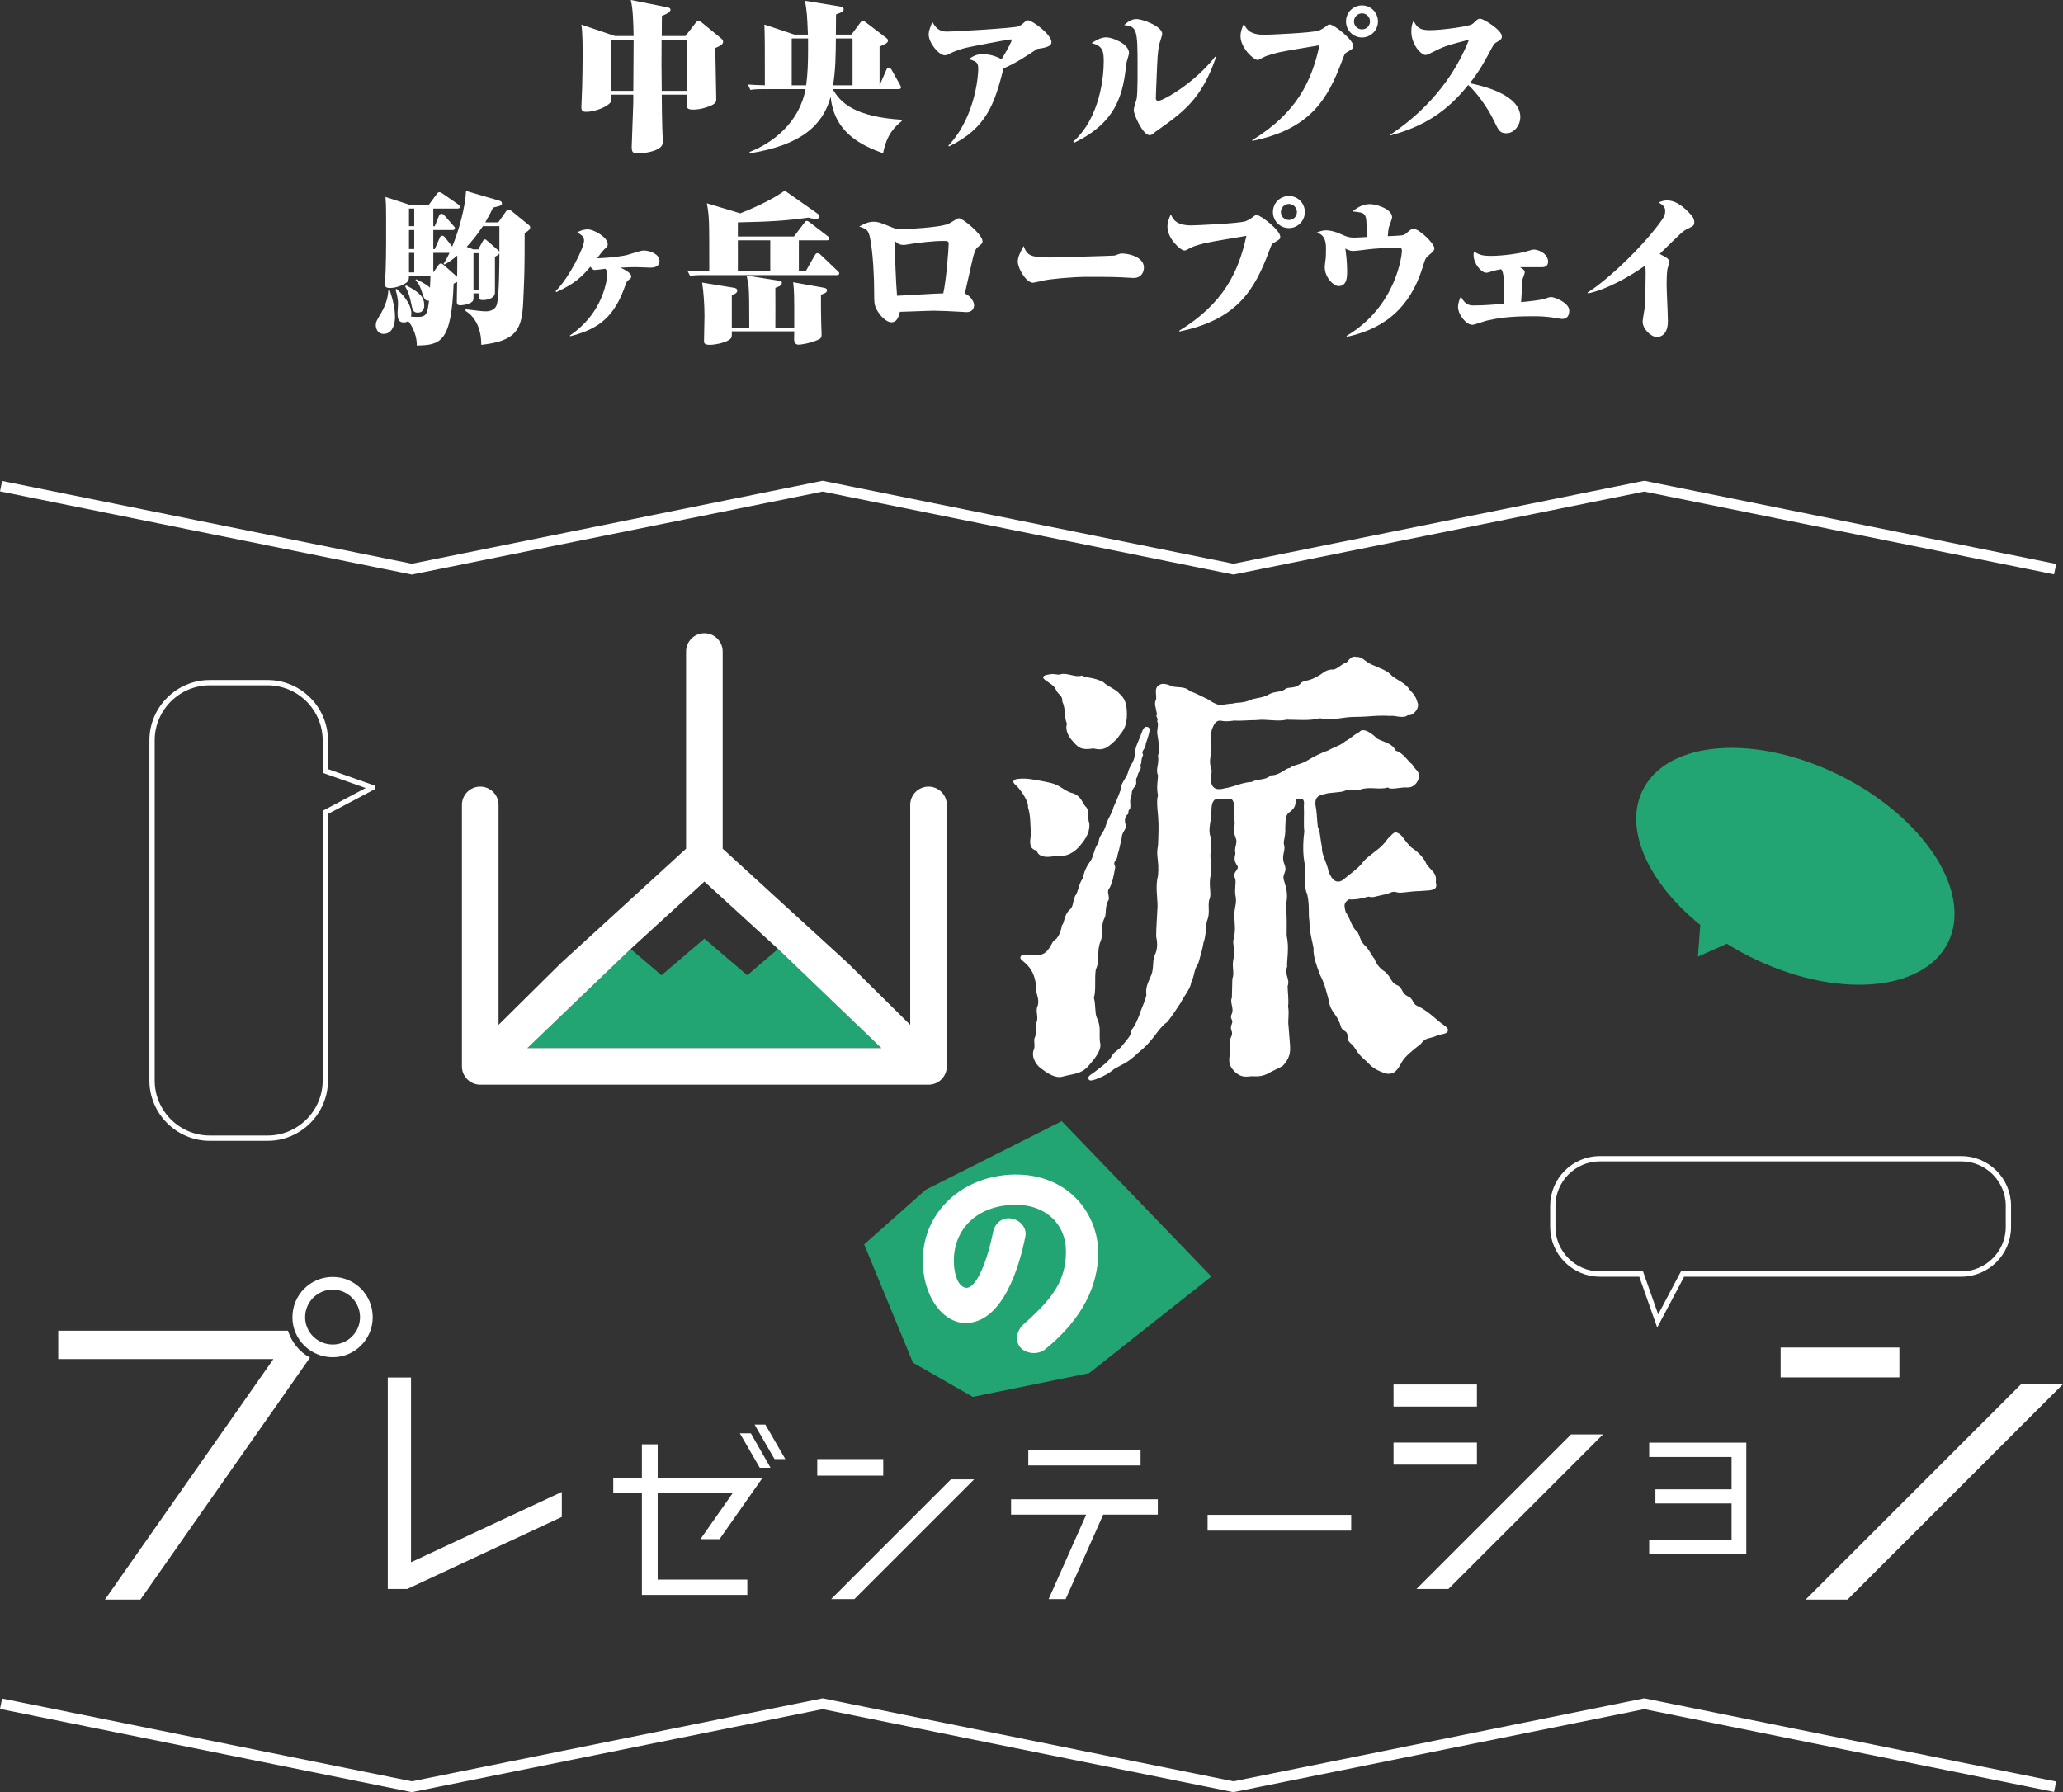 <?xml version="1.0" encoding="UTF-8"?>
<svg id="_レイヤー_1" data-name="レイヤー 1" xmlns="http://www.w3.org/2000/svg" viewBox="0 0 389.557 338.474">
  <rect x="0" y="0" width="389.557" height="338.474" fill="#333333" stroke="none"/>
  <defs>
    <style>
      .cls-1 {
        fill: #fff;
      }

      .cls-2 {
        fill: #22a573;
      }

      .cls-3 {
        stroke-width: 2px;
      }

      .cls-3, .cls-4 {
        fill: none;
        stroke: #fff;
        stroke-miterlimit: 10;
      }
    </style>
  </defs>
  <g>
    <path class="cls-1" d="m135.069,9.06c0,1.529.18,8.279.18,9.659,0,.42,0,.78-1.02,1.23-1.08.479-2.25.75-3.42.75s-1.17-.511-1.17-1.051c0-.119.06-1.439.06-1.77h-4.74c.03,2.01.03,4.29.09,6,0,.479.12,2.55.12,2.97,0,1.86-4.11,2.13-4.68,2.13-1.11,0-1.2-.33-1.2-1.35,0-.181.24-6.36.27-7.53.03-.66.03-.87.03-2.22h-4.26c.03,1.26.03,1.38-.12,1.56-.75.811-2.88,1.681-4.53,1.681-.66,0-.9-.24-.9-.811,0-.6.15-3.329.15-3.899.03-1.5.09-3.81.09-5.79,0-1.59,0-4.649-.24-5.97l6.36,2.16h3.51c-.06-2.61-.12-5.189-.54-6.81l6.6,1.319c.63.12.9.181.9.54,0,.48-.9.84-1.62,1.141,0,.779-.03,1.529-.03,3.81h4.47l1.83-2.37c.33-.42.36-.45.63-.45.3,0,.36.03.93.511l3.18,2.609c.39.3.54.45.54.81,0,.54-.78.841-1.47,1.141Zm-19.739-1.53v9.63h4.26c0-1.351.06-8.1.06-9.63h-4.32Zm14.37,0h-4.77c-.03,4.47-.03,4.979.03,9.63h4.74V7.529Z"/>
    <path class="cls-1" d="m166.749,28.948c-4.08-1.5-9.209-3.84-9.899-10.68-1.44,5.34-5.49,9.12-15.209,10.68l-.12-.239c4.26-1.62,9.419-5.49,10.589-11.88h-7.89c-1.47,0-1.89.06-2.52.15l-.48-1.021c.78.061,1.83.12,3.209.15,0-7.62,0-9.12-.09-11.46l5.67,1.89h2.55c-.15-3.81-.18-4.109-.54-6.39l6.63,1.08c.33.061.66.15.66.54,0,.42-.54.63-1.44.96,0,.63-.03,2.22-.03,3.81h2.94l1.65-2.22c.18-.24.3-.39.51-.39s.39.18.6.33l3.63,2.76c.3.24.51.36.51.63,0,.45-.51.72-1.59,1.14v7.32l1.29-2.94c.06-.149.18-.359.42-.359s.45.18.57.39l1.56,2.79c.09.149.21.39.21.51,0,.21-.18.33-.45.33h-12.45c1.47,2.609,4.17,5.22,13.05,5.79v.239c-2.34,1.86-3.06,3.78-3.54,6.09Zm-14.16-21.688h-3.09v8.85h2.73c.3-2.221.36-4.44.36-6.66v-2.189Zm8.4,0h-3.15c-.03,3.21-.06,6.029-.54,8.85h3.69V7.26Z"/>
    <path class="cls-1" d="m195.849,9.239c-2.34,1.56-4.05,2.67-6.359,3.689-1.62,6.42-3.09,11.25-10.29,14.729l-.12-.149c5.37-5.7,5.64-13.979,5.64-14.34,0-1.2-.09-1.529-1.8-2.01.93-.6,1.5-.93,2.67-.93,1.65,0,2.94.63,3.54.96,1.53-2.49,1.89-3.48,1.89-3.54,0-.18-.06-.21-.15-.21-.36,0-7.95,1.41-8.94,1.71-.84.24-1.89.63-2.31.84-.57.3-.84.45-1.23.45-1.08,0-3.03-2.311-3.03-3.93,0-.601.18-1.05.69-2.37.66,1.2,1.41,1.83,2.669,1.83,1.71,0,12.75-.66,13.62-.99.27-.12.57-.3,1.11-.78.27-.239.45-.359.69-.359.78,0,4.41,2.67,4.41,4.109,0,.72-.81,1.05-2.7,1.29Z"/>
    <path class="cls-1" d="m212.68,12.029c-.57,5.43-1.62,11.01-9.87,14.939l-.15-.21c5.19-4.65,5.76-12.6,5.76-15.149,0-2.04-.21-2.91-2.28-3.48.63-.39,1.68-1.079,2.76-1.079,1.11,0,4.29,1.199,4.29,2.97,0,.33-.48,1.71-.51,2.01Zm5.58,12.81c-.12.09-.6.479-.69.54-.18.12-.33.149-.48.149-1.29,0-3-3.869-3-4.739,0-.48.54-1.98.57-2.25.18-1.53.15-5.04.15-6.27,0-6.57-.12-7.32-2.55-7.53.42-.359,1.26-1.14,2.31-1.14,1.26,0,4.89,1.41,4.89,2.79,0,.3-.45,1.56-.51,1.83-.15.63-.33,1.38-.45,4.109-.03.99-.24,5.37-.24,6.27,0,.24.12.45.45.45.9,0,6.81-3.3,10.77-8.369l.12.18c-2.76,7.92-6.12,10.289-11.34,13.979Z"/>
    <path class="cls-1" d="m236.44,26.488c8.399-5.159,11.219-11.069,12.719-17.938-1.2.21-6.39,1.05-7.439,1.289-.42.091-2.49.57-3.33,1.08-.48.271-.63.391-.96.391-.69,0-3.18-2.25-3.18-4.47,0-.9.3-1.591.63-2.37.42.93.99,2.1,3.87,2.1.72,0,9.27-.36,10.32-.81.6-.24,1.23-.69,1.47-.9.18-.149.39-.24.57-.24.78,0,4.439,2.88,4.439,4.08,0,.45-.09.51-1.229,1.17-.39.21-.42.36-.9,1.62-2.7,7.229-6,12.899-16.919,15.119l-.06-.12Zm23.759-22.438c0,1.649-1.35,3.029-3,3.029-1.68,0-3.03-1.35-3.03-3.029,0-1.71,1.35-3.03,3.03-3.03,1.65,0,3,1.35,3,3.03Zm-4.53,0c0,.87.72,1.5,1.53,1.5.78,0,1.5-.63,1.5-1.5,0-.84-.69-1.53-1.5-1.53-.84,0-1.53.69-1.53,1.53Z"/>
    <path class="cls-1" d="m284.439,25.169c-1.2,0-1.47-.51-2.34-2.37-1.2-2.49-3.33-5.43-4.86-6.75-3.99,5.04-8.52,7.92-14.729,9.54l-.03-.12c4.41-2.88,11.25-8.64,14.909-17.97-3.72.96-4.589,1.2-6.299,2.07-1.44.72-1.59.81-1.95.81-.75,0-2.64-1.89-2.64-4.47,0-1.02.21-1.5.42-2.01.66,1.41,1.32,1.8,3.09,1.8,2.31,0,7.41-.72,7.979-1.14.18-.09.81-.75.96-.84.15-.12.33-.18.57-.18.63,0,4.08,2.159,4.08,3.329,0,.511-.24.66-1.2,1.23-.27.18-.39.39-.72.989-1.41,2.67-2.31,4.32-4.14,6.63,2.25.45,9.54,2.101,9.54,6.39,0,1.53-1.14,3.061-2.64,3.061Z"/>
    <path class="cls-1" d="m72.43,63.059c-1.14,0-1.47-1.05-1.47-1.65s.12-.779,1.05-2.369c.3-.54,1.26-2.22,1.32-4.29h.24c.87,2.55,1.02,4.2,1.02,5.13,0,.72-.18,3.18-2.16,3.18Zm26.639-19.02v.33c0,6.6-.03,7.32-.27,12.63-.24,5.22-1.26,7.409-7.92,8.13.03-4.53-2.49-6.15-2.97-6.39v-.33c2.79.33,3.09.39,3.87.39.87,0,1.77-.36,2.04-1.29.45-1.62.48-7.59.48-9.689-.09.18-.15.3-.84.689v6.75c0,1.08-1.41,1.41-2.28,1.41-.81,0-.81-.3-.81-1.26h-.96v.81c0,.24,0,.57-.27.78-.66.569-1.98.66-2.19.66-.51,0-.69-.15-.69-.66,0-.96.06-2.76.06-3.75-.18.09-.21.12-.66.33-.42,11.069-2.49,11.609-6.959,11.669.06-1.439-.57-3.329-1.62-4.619-.18.12-.39.27-.81.27-.87,0-1.2-.45-1.2-1.83,0-.239.09-1.38.09-1.619,0-1.2-.3-2.16-.48-2.761l.21-.119c.84.779,2.79,2.609,2.79,4.709,0,.24-.06.421-.09.511.27.029.84.06,1.35.06,1.62,0,1.77-.66,2.07-3.06-.3.03-.78.06-1.11-.96-.57-1.71-.72-2.22-1.44-2.88l.15-.21c1.5.75,2.16,1.17,2.58,1.59.03-.601.09-1.44.09-2.16h-4.05c-.03.51-.03.75-.27,1.021-.42.479-1.98,1.199-3.27,1.199-.87,0-.99-.21-.99-.899,0-.36.12-2.01.12-2.4.12-3.39.09-6.779.09-10.199,0-2.1-.06-3.06-.12-3.69l4.53,1.471h3.66l1.5-2.04c.18-.24.3-.33.48-.33.21,0,.36.09.63.27l2.91,2.011c.12.09.33.27.33.479,0,.33-.33.33-.45.33h-4.56v3.33h.27l.81-1.98c.12-.27.27-.359.45-.359s.33.029.54.27l1.71,1.95c.21.21.3.3.3.479,0,.36-.3.36-.45.36h-3.63v3.6h.27l.96-2.16c.12-.3.27-.359.45-.359.24,0,.36.12.54.33l1.35,1.71c1.29-3.09,2.46-7.38,2.61-10.5l6.36,1.86c.24.06.42.239.42.449,0,.421-.15.48-1.68.841-.36.779-.6,1.26-1.47,2.789h2.46l1.41-2.01c.21-.3.27-.42.54-.42.24,0,.36.12.66.36l3.06,2.49c.15.119.36.27.36.539,0,.24-.09.48-1.05,1.08Zm-20.189,15c-.9,0-.99-.54-1.26-1.83-.09-.48-.39-1.95-1.14-3.15l.24-.149c2.61,1.35,3.39,2.25,3.39,3.779,0,.78-.36,1.351-1.229,1.351Zm-.66-19.649h-.99v3.33h.99v-3.33Zm0,4.05h-.99v3.6h.99v-3.6Zm0,4.319h-.99v3.69h.99v-3.69Zm5.76,2.19l-.24-.09c.24-.391.48-.72,1.14-2.101h-3.06v3.69l1.02-1.44c.09-.12.21-.239.39-.239.21,0,.33.09.51.239l2.58,2.28c.03-1.32.03-2.91.03-4.02-.99.84-1.65,1.26-2.37,1.68Zm10.319-7.229h-3.12c-1.2,1.83-2.25,3.029-3.06,3.899l1.26.48h.93l.81-1.471q.24-.42.42-.42c.15,0,.21.03.54.33l1.86,1.62c.27.24.3.271.36.39v-4.829Zm-3.93,5.1h-.96v6.869h.96v-6.869Z"/>
    <path class="cls-1" d="m122.829,50.549c-.42,0-2.31-.09-2.7-.09-.69,0-.93,0-3,.09.51.21,1.32.601,1.8,1.11.18.18.27.36.27.57,0,.27-.03.3-.72.81-.15.12-.51,1.11-.72,1.71-2.189,5.88-5.7,7.619-10.079,8.76l-.06-.15c1.23-.84,4.35-3.12,6.089-7.499.72-1.86.99-3.57.99-4.051,0-.6-.15-.779-.42-1.05-.3.061-1.8.24-2.01.24-.27,0-.48-.24-.78-.63-1.5,1.74-2.82,3.18-6.45,4.8l-.12-.18c2.67-2.67,5.37-8.31,5.37-9.51,0-.69-.27-.99-1.29-1.59.96-.57,1.86-.57,1.98-.57,1.2,0,3.78,1.53,3.78,2.76,0,.42-.06.48-.66,1.021-.18.149-1.11,1.35-1.35,1.68.66-.03,3.18-.12,5.46-.57.54-.12,2.79-.899,3.27-.899,1.5,0,3.06.81,3.06,1.979,0,1.26-1.38,1.26-1.71,1.26Z"/>
    <path class="cls-1" d="m157.989,51.959h-25.169c-1.5,0-1.92.061-2.52.15l-.51-1.021c1.5.12,3,.15,3.57.15h.57c0-10.17,0-10.2-.45-12.84l6.3,1.89c1.5-.569,5.97-2.459,8.399-4.289l6.03,4.229c.27.18.54.39.54.63,0,.45-.51.48-.75.48-.48,0-1.02-.15-1.35-.24-3.78.54-7.02.78-13.32.899v2.67h10.59l1.98-2.609c.18-.24.24-.33.45-.33.18,0,.27.06.63.33l3.24,2.49c.27.21.36.3.36.51,0,.3-.27.33-.45.33h-5.28v5.85h1.29l1.74-3.06c.18-.301.27-.36.51-.36s.33.09.6.33l3.15,3c.24.239.33.3.33.479,0,.3-.24.33-.48.33Zm-2.97,3.689c0,1.92,0,3.84.06,5.76,0,.271.06,1.471.06,1.71,0,.721-.18.841-.78,1.11-1.56.66-3.18.87-3.57.87-.81,0-.84-.811-.84-1.05,0-.181.03-1.23.03-1.47h-11.79c0,.989,0,1.109-.18,1.319-.6.78-2.97,1.23-3.96,1.23-1.11,0-1.11-.391-1.11-.75,0-.75.09-3.99.09-4.65,0-1.89-.15-4.529-.45-6.359l5.85.96c.48.09.78.149.78.57,0,.51-.63.72-1.02.81v6.149h3.3c0-4.649-.03-6.39-.12-7.619-.06-.57-.06-.721-.39-2.19l6.03.96c.36.061.63.12.63.42,0,.54-.72.75-1.23.931.03,2.069,0,5.43,0,7.499h3.57c0-6.18,0-6.869-.21-8.55l5.7,1.021c.33.06.69.12.69.51,0,.42-.45.6-1.14.81Zm-9.569-10.259h-6.12v5.85h6.12v-5.85Z"/>
    <path class="cls-1" d="m184.659,46.649c-.21.149-.54.42-.96,2.13-.39,1.649-1.11,4.979-1.5,6.63.15.09.54.33.66.42.48.33,1.08,1.2,1.08,1.77,0,.87-.57,1.351-1.41,1.351-.12,0-.93-.061-1.02-.061-1.41-.09-4.14-.21-5.16-.21s-5.52.21-6.42.21c-.18.72-.45,1.98-1.62,1.98-.96,0-2.25-1.32-2.82-2.521-.42-.87-.42-1.29-.42-3.149,0-2.94-.21-7.26-.75-10.11-.33-1.68-.63-1.8-2.07-2.31,1.02-.57,1.8-.899,2.7-.899s1.47.239,3.6,1.109c.51.21.84.3,1.53.3,1.56,0,7.02-.359,8.58-.869.57-.181.72-.271,1.83-.96.3-.181.42-.24.6-.24.72,0,4.44,3.09,4.44,4.319,0,.42-.18.57-.87,1.11Zm-6.63-1.14c-1.77,0-4.56.329-5.7.51-.24.029-1.38.24-1.65.24-.93,0-1.23-.301-1.71-.75v1.02c0,1.05.21,7.02.42,9.33,1.23-.03,7.35-.45,8.729-.45.54-2.311,1.02-8.31,1.02-9.39,0-.51-.27-.51-1.11-.51Z"/>
    <path class="cls-1" d="m214.059,52.499c-.06,0-1.95-.09-2.25-.12-1.5-.09-4.709-.09-6.419-.09-3,0-7.11.42-8.34.69-.33.09-1.83.42-1.98.42-1.32,0-2.88-2.73-2.88-3.99,0-.75.33-1.56,1.11-2.939.63,1.739,1.23,2.159,4.98,2.159.54,0,11.7-.3,12.149-.359.33-.061.9-.391,1.41-.391,1.41,0,4.17.69,4.17,2.67,0,.63-.33,1.95-1.95,1.95Z"/>
    <path class="cls-1" d="m222.64,62.488c8.399-5.159,11.219-11.069,12.719-17.938-1.2.21-6.39,1.05-7.439,1.289-.42.091-2.49.57-3.33,1.08-.48.271-.63.391-.96.391-.69,0-3.18-2.25-3.18-4.47,0-.9.3-1.591.63-2.37.42.93.99,2.1,3.87,2.1.72,0,9.27-.36,10.32-.81.6-.24,1.23-.69,1.47-.9.18-.149.39-.24.57-.24.78,0,4.439,2.88,4.439,4.08,0,.45-.09.51-1.23,1.17-.39.21-.42.36-.9,1.62-2.7,7.229-6,12.899-16.919,15.119l-.06-.12Zm23.759-22.438c0,1.649-1.35,3.029-3,3.029-1.68,0-3.03-1.35-3.03-3.029,0-1.71,1.35-3.03,3.03-3.03,1.65,0,3,1.35,3,3.03Zm-4.53,0c0,.87.72,1.5,1.53,1.5.78,0,1.5-.63,1.5-1.5,0-.84-.69-1.53-1.5-1.53-.84,0-1.53.69-1.53,1.53Z"/>
    <path class="cls-1" d="m270.009,48.029c-.81.66-.87.81-1.26,2.1-1.8,6-5.46,11.55-14.37,13.47l-.12-.15c9.479-5.609,10.469-15.419,10.469-16.079,0-.57-.3-.63-.87-.63-1.08,0-4.65.24-5.31.33-.75.09-2.46.33-3.15.33-.03,0-.72-.03-1.35-.48.33,2.34.33,4.021.33,4.38,0,.931,0,2.73-1.62,2.73-.87,0-2.61-1.53-2.61-3.63,0-.24.15-1.351.18-1.561.06-.6.06-1.949.06-1.979,0-.96-.15-2.61-1.8-2.91l.51-.21c.72-.21,1.05-.24,1.32-.24.57,0,1.56.15,2.85.75.93.42,1.41.63,2.43.63.42,0,1.92-.09,2.4-.119-.06-3.181-.06-3.69-.42-4.17-.33-.45-.69-.48-2.28-.66.78-.601,1.77-1.38,3.27-1.38,1.2,0,4.2.899,4.2,2.489,0,.33-.57,1.681-.63,1.98-.12.54-.15,1.35-.18,1.59,2.64-.12,2.94-.12,3.36-.45,1.02-.84,1.14-.96,1.47-.96,1.08,0,3.96,2.79,3.96,3.69,0,.21,0,.479-.84,1.14Z"/>
    <path class="cls-1" d="m294.939,60.238c-.3,0-1.65-.27-1.92-.3-1.56-.18-2.19-.21-3.63-.21-4.8,0-6.84.42-8.58.811-.45.09-2.37.81-2.79.81-1.2,0-2.7-1.979-2.7-3.39,0-.811.39-1.65.54-1.98.78,1.681,1.8,1.71,2.4,1.71,1.86,0,3.78-.149,5.7-.33,0-4.8,0-5.069-.12-5.579-.09-.51-.21-.69-.36-.931-.78.12-1.11.211-1.71.391-.63.18-.87.27-1.11.27-.96,0-2.4-1.71-2.4-3.329,0-.271.03-.48.09-.69,1.02.78,2.13.84,3.18.84,2.34,0,5.34-.479,6.27-.72.27-.061,1.53-.48,1.8-.48.9,0,2.73.75,2.73,2.311,0,.239-.09,1.02-1.08,1.02h-4.26c.66.3.93.66.93.96s-.39,1.14-.42,1.35c-.03.301-.15,2.131-.27,4.29,1.53-.149,3.69-.359,4.56-.66.3-.09.72-.3,1.11-.3.6,0,3.42,1.05,3.42,2.55,0,.96-.39,1.59-1.38,1.59Z"/>
    <path class="cls-1" d="m318.579,43.26c-.39.18-.78.479-1.08.72-.15.12-3.48,3.359-4.11,3.989,1.32.66,1.8.9,1.8,1.561,0,.21-.3,1.109-.33,1.29-.15.96-.15,2.399-.15,2.909,0,1.11.24,5.91.24,6.9,0,2.699-1.5,3.029-2.07,3.029-1.11,0-2.7-1.529-2.7-2.909,0-.45.39-2.431.42-2.851.09-1.229.15-5.22.15-6.119,0-.811,0-.99-.09-1.62-3.33,2.37-7.62,4.62-10.77,5.25l-.12-.15c3.9-2.43,10.74-8.97,14.129-13.829.48-.72.54-1.11.54-1.561,0-.84-.39-1.109-1.23-1.619.39-.181.9-.391,1.56-.391,1.14,0,2.43.48,4.2,2.34.78.811.96,1.2.96,1.74,0,.66-.12.72-1.35,1.32Z"/>
  </g>
  <g>
    <g>
      <polygon class="cls-2" points="133.008 177.277 124.912 184.19 119.092 179.22 99.588 197.944 166.428 197.944 146.925 179.22 141.104 184.19 133.008 177.277"/>
      <path class="cls-1" d="m175.333,148.567c-1.909,0-3.457,1.548-3.457,3.457v41.534l-11.832-11.712-23.579-21.554v-37.237c0-1.909-1.548-3.457-3.457-3.457s-3.457,1.548-3.457,3.457v37.237l-23.577,21.553-11.834,11.713v-41.534c0-1.909-1.548-3.457-3.457-3.457s-3.457,1.548-3.457,3.457v49.377c0,1.909,1.548,3.457,3.457,3.457h84.649c1.909,0,3.457-1.548,3.457-3.457v-49.377c0-1.909-1.548-3.457-3.457-3.457Zm-75.745,49.377l19.503-18.724,13.917-12.722,13.917,12.722,19.503,18.724h-66.84Z"/>
    </g>
    <g>
      <path class="cls-1" d="m54.373,251.325c.705,2.187,2.186,4.02,4.161,5.079l-32.021,45.704h-6.7l31.81-45.422H10.996v-5.36h43.377Zm8.464-10.156c4.162,0,7.547,3.385,7.547,7.617,0,4.161-3.385,7.547-7.547,7.547-4.232,0-7.617-3.386-7.617-7.547,0-4.232,3.386-7.617,7.617-7.617Zm0,2.398c-2.892,0-5.219,2.327-5.219,5.22,0,2.821,2.327,5.148,5.219,5.148,2.821,0,5.149-2.327,5.149-5.148,0-2.892-2.327-5.22-5.149-5.22Z"/>
      <path class="cls-1" d="m77.613,295.053l28.475-13.277v4.718l-29.189,13.606h-3.676v-39.942h4.389v34.894Z"/>
      <path class="cls-1" d="m135.866,290.688h-3.605l6.074-8.661h-14.147v16.303h16.929v2.9h-19.907v-19.202h-5.408v-2.9h5.408v-6.349h2.978v6.349h19.79l-8.112,11.561Zm3.84-19.985h2.077l3.723,6.505h-2.038l-3.762-6.505Zm4.82-1.646l3.762,6.505h-2.038l-3.762-6.505h2.038Z"/>
      <path class="cls-1" d="m166.783,278.697h-12.462v-3.135h12.462v3.135Zm12.775.706h4.389l-22.611,22.611h-4.389l22.612-22.611Z"/>
      <path class="cls-1" d="m218.627,283.164v2.9h-10.306l-7.093,15.95h-3.214l7.093-15.95h-14.186v-2.9h27.706Zm-3.253-9.248v2.861h-21.201v-2.861h21.201Z"/>
      <path class="cls-1" d="m255.148,289.081h-27.118v-2.979h27.118v2.979Z"/>
      <path class="cls-1" d="m278.887,261.476v4.17h-15.747v-4.17h15.747Zm0,10.973v4.17h-15.747v-4.17h15.747Zm17.776-1.536h6.035l-29.189,29.188h-6.035l29.188-29.188Z"/>
      <path class="cls-1" d="m311.416,272.466h18.34v21.005h-18.34v-2.704h15.558v-6.818h-14.382v-2.665h14.382v-6.114h-15.558v-2.704Z"/>
      <path class="cls-1" d="m358.665,260.142h-22.429v-5.643h22.429v5.643Zm22.993,1.27h7.899l-40.696,40.696h-7.9l40.697-40.696Z"/>
    </g>
    <path class="cls-4" d="m370.361,218.844h-68.256c-4.887,0-8.886,3.999-8.886,8.886v4.011c0,4.887,3.999,8.886,8.886,8.886h7.793l3.127,8.86,4.691-8.86h52.644c4.887,0,8.886-3.999,8.886-8.886v-4.011c0-4.887-3.999-8.886-8.886-8.886Z"/>
    <path class="cls-4" d="m70.293,148.74l-8.86,4.691v50.639c0,5.99-4.901,10.891-10.891,10.891h-10.941c-5.99,0-10.891-4.901-10.891-10.891v-64.246c0-5.99,4.901-10.891,10.891-10.891h10.941c5.99,0,10.891,4.901,10.891,10.891v5.788s8.86,3.127,8.86,3.127Z"/>
    <path class="cls-2" d="m347.588,146.535c-15.905-7.977-32.634-6.796-37.365,2.637-3.695,7.367,1.021,17.588,10.84,25.512h0s-.444,5.995-.444,5.995l5.452-2.442h0c1.395.869,2.858,1.693,4.385,2.459,15.905,7.977,32.634,6.796,37.365-2.637,4.731-9.433-4.328-23.546-20.233-31.523Z"/>
    <polyline class="cls-3" points=".198 321.779 77.77 337.453 155.341 321.779 232.915 337.453 310.492 321.779 388.069 337.453"/>
    <polyline class="cls-3" points=".198 91.819 77.77 107.493 155.341 91.819 232.915 107.493 310.492 91.819 388.069 107.493"/>
    <path class="cls-1" d="m192.091,148.548c-.351-.351-.877-.702-.702-1.053.176-.439,1.228-.439,2.105-.439,1.053,0,3.684.526,4.824.789,2.017.439,2.544,1.579,4.386,2.017,1.228.439,1.491,1.316,2.193,2.368,1.052.877.351,2.368.789,3.158.263,2.193-1.316,3.771-1.929,4.561-1.579,1.667-2.982,1.842-4.649,1.754-1.929.351-3.07,0-3.333-1.053-1.228-.263-1.491-1.14-1.053-3.157-.263-1.754,0-2.982-.614-5.087.176-.965-1.228-2.982-2.017-3.859Zm13.332,52.889c-1.403,1.491-2.719,1.316-4.912,1.93-1.14.263-2.544-.526-3.684-1.403-1.052-.614-2.105-2.193-1.666-3.596.439-.702-.087-1.93.263-2.456.526-1.403,0-2.193.263-2.719.526-1.14-.263-2.193.263-3.245.439-1.491-.526-2.28-.351-4.122-.263-1.579-.702-2.807-2.105-4.035-.614-.526-1.053-.789-.702-1.228.351-.439.877-.263,1.754-.176,2.807.263,3.245-.614,4.385-2.719.965-.351,1.491-2.105,1.579-2.895.526-.438.351-1.842,1.403-2.895.965-.702.526-1.929,1.316-2.982.614-1.403.526-2.017,1.228-2.982.263-1.316.702-2.281,1.491-3.333.614-.965.614-2.28,1.491-3.421.088-1.491.965-1.754,1.403-3.333.439-1.491,1.14-2.105,1.403-3.333.263-.614.965-2.105,1.403-3.421-.088-1.14,1.228-2.281,1.403-3.421.351-1.14,1.316-2.017,1.228-3.421.175-1.403.702-2.193,1.14-3.421.351-.965.614-1.754,1.316-1.491.526.175.351.702.175,1.403-.439,1.666-.526,1.316-.614,2.193-.088.526-.877.965-.439,1.666-.526,1.14-.175,1.403-.526,1.929.351.965-.526,1.228-.526,2.105-.614.789.088,1.228-.526,1.93-.789.965-.439,1.14-.702,2.017-.351.877,0,1.14-.176,2.193-.526.351-.175.789-.439,1.053-.438.176-.702,1.053-.438,1.842.351.965-.702,1.403-.702,2.544-.176.702-.439,2.193-.789,3.245,0,1.228-1.053,1.053-.439,2.281-.263,1.491-.439,2.719-1.053,3.947-.789.789.263,1.842-.351,2.544-.526,1.316-.263,1.754-.526,2.982-.965,1.666-.176,3.07-.877,4.649-.789,2.105,0,3.508-.877,5.262-.263,2.018.088,3.86-.351,5.35.351,1.228.175,2.895.526,3.684.877,1.842.439,2.807.614,4.649.438,1.316-.702,2.894-2.281,4.648Zm-7.894-72.887c-.351-.263-.614-.439-.526-.702.088-.351.877-.439,1.491-.526.614-.088,1.666.263,1.842,0,1.403-.263,2.719.702,3.947.263.965.526,2.105.263,4.035,1.228.877.877,2.368,1.316,3.158,2.281.877.789,1.316,1.754,1.316,3.771,0,2.982-1.14,3.421-1.754,4.561-1.754,1.666-2.456,2.456-4.561,1.93-2.28.351-2.807-.088-3.859-1.316-.702-.702-1.579-2.105-1.14-3.333-.614-1.403-.175-2.719-.877-4.21.088-1.14-.789-1.316-1.14-2.105-.439-.965-.877-1.053-1.93-1.842Zm35.172,56.31c.439-1.053-.088-2.018.176-3.596.526-1.667-.088-2.544,0-3.596.526-2.105.263-3.07.175-4.824.088-1.579.526-2.368.263-3.596-.263-1.316.176-2.631-.087-3.333-.702-1.316,1.14-1.667.263-2.631-.789-1.316,0-1.754-.263-2.456-.088-1.053.526-1.666.087-2.631-.614-1.667-.087-1.842-.175-3.07-.351-.526-.088-1.754-.088-2.807-.087-1.14-.351-1.491-1.053-1.491-.965,0-1.403.263-2.105,0-.965.176-1.14,1.14-1.14,2.456,0,1.666-.702,3.421-.176,4.736.263,1.842-.088,3.158,0,3.947.351,2.017.088,2.982-.088,4.035-.175,1.842.351,2.982-.175,4.035-.263,1.403.263,2.28-.439,4.035-.263,1.403-.088,2.456-.614,3.947-.088.789-.702,2.982-.965,3.859-.965,1.491-.614,2.105-1.403,3.771,0,.965-1.666,2.982-1.842,3.596-.965,1.403-1.579,2.456-2.631,3.771-1.228.789-2.456,2.807-2.982,3.333-1.316,1.666-2.281,2.193-3.245,3.158-1.666,1.403-1.93,1.316-3.771,2.368-1.053.877-1.93,1.316-2.982,1.754-.789.351-1.666.614-1.842.263-.351-.614.351-.877,1.052-1.403,1.579-1.228,2.719-2.017,3.245-2.982.614-1.053,1.316-1.14,1.93-1.93,1.053-1.316,1.754-1.929,1.842-3.07.614-.614,1.316-2.368,1.579-3.07.088-.526,1.053-2.456,1.228-3.508-.175-1.403.176-2.018.877-3.684.526-1.14.263-2.544.614-3.684.526-.965.702-2.105.351-3.684,0-1.666.176-3.684.263-5.701,0-1.666-.438-3.859.088-5.789.263-2.895-.438-3.596,0-5.701.088-2.368.176-3.684,0-5.701-.175-1.754-.263-2.895,0-3.772-.351-1.491,0-3.07,0-3.771-.526-1.228.263-2.017,0-3.771.439-1.053.088-2.456-.088-3.772-.263-.877.351-2.28-.087-2.631.351-.702-.439-.965,0-1.316-.263-1.491-.614-2.017-.176-2.895.088-1.053-.439-2.105.614-2.719.789-.439,1.666,0,2.631.351,1.228.175,2.368,0,3.158.877.965.263,2.368,1.053,3.508,1.579,1.053.789,2.193,1.14,2.719,1.053.526-.351,1.579-.176,2.368-.439,1.579-.088,2.193-.263,3.158-.702.614-.176,2.28-.351,3.07-.877,1.228-.702,2.105-.351,3.07-.965.439-.614,2.017,0,2.982-1.14.438-.614,1.491-.351,2.982-1.228,1.14-.526,1.579-1.316,2.895-1.403.877.176,1.666-.965,2.894-1.403.702-.965,1.228-1.14,1.754-.965,1.14-.088,1.491.789,2.807,1.403,1.754.789,3.07,1.14,3.947,2.193,1.14.877,2.631,1.403,3.333,2.631.877.877,1.228,1.491,1.491,2.456.439,1.228-1.228,2.631-1.842,2.281-.789.789-2.544,0-3.333.175-2.719-.175-3.859.175-6.578.175-2.631,0-4.21.789-6.666.263-2.193.526-4.21.263-6.315.263-1.842.439-3.684-.175-5.789.088-1.667,0-2.807.175-4.123.087-1.228.176-1.842.176-2.631,0-.965,0-1.228.877-1.579,1.667-.351,1.403.088,2.456-.175,4.122-.088,1.316-.351,2.017,0,3.07.263.526,0,1.579,0,2.544.175,1.579,1.228,1.754,2.543,1.403,2.105-.351,2.982-1.053,5.175-1.228,1.316-.702,2.368-.176,3.596-1.228,1.754,0,2.631-1.316,3.596-1.403.614-.614,1.93-.526,3.596-1.579.526-.351,2.544-1.403,3.508-1.667,1.579-.877,2.28-.877,3.421-1.842.965-.439,1.053-.877,2.544-1.667.789-1.053,2.544.351,3.421,1.228,1.579.789,2.807.877,3.508,2.28,1.403.351,2.456,2.193,3.07,2.544.438.965,1.491,1.316,1.316,2.456-.263,1.053-1.053,2.017-2.281,1.929-1.14-.087-3.158.526-3.596,0-1.754.526-3.421-.263-5.35.439-.614.263-1.93-.263-2.982.263-.702.263-2.895.263-3.508.526-1.754.263-1.929,1.053-1.842,2.105.263,1.228.263,2.544.438,4.122.439.789.439,2.105.789,3.859-.088,1.403.965,2.982,1.228,4.473.877,2.456,2.105,2.28,3.07,1.403,1.14-.965,2.017-1.491,3.158-2.719.789-1.14,1.754-1.666,2.544-2.368.965-.702,1.666-1.316,2.456-2.456.965-.877,1.14-1.491,2.018-.965.789.438.965,1.228,2.368,2.631,1.491.965,2.456,2.105,2.895,3.158.789,1.228,2.017,1.579,1.754,3.421.526,1.754-1.14,1.491-2.895,1.666-2.544.087-3.421.439-4.385.263-.965-.351-1.316.176-2.193.351-2.193.439-2.281.702-3.245.439-1.228.351-2.368.614-3.684.526-.965.614-.965,1.053-.614,2.368,1.053,1.666,1.053,2.543,1.842,3.421.877.614.702,1.842,1.666,2.807.789.614,1.491,2.193,1.93,2.631.351,1.053,1.14,1.93,2.017,2.456,1.228,1.14,1.053,1.93,2.105,2.456,1.403.526.702,1.491,2.368,2.281,1.053.526.439,1.316,1.93,1.842.789.439,1.666.965,3.158,2.281,1.316,1.228,2.456,1.579,2.28,2.281-.175.702-1.228.526-2.193.965-1.14.526-2.105.263-2.894,1.491-1.666,1.316-2.982,2.368-3.596,3.421-.789,1.491-1.403,2.456-2.982,2.193-.526-.175-2.105-.614-3.245-1.842-.789-.877-1.666-1.316-2.544-2.807-.614-1.053-1.579-1.316-1.491-2.193.088-1.491-.965-.877-1.316-2.193-.614-2.193-1.929-2.543-2.193-4.648-.526-1.93-.789-3.245-1.666-4.912-.526-1.403-1.403-3.684-1.228-5-.175-1.14-.789-2.982-.789-5.175-.263-1.403.087-2.894-.439-5.175-.614-1.14-.263-2.982-.351-5.175-.526-2.105-.439-4.649-.175-6.578-.176-1.14,0-3.245-.088-4.824.088-.702.088-1.579-.877-1.316-.702-.175-.702.263-.702.789-.088.702-.438,1.228-1.228,1.754-.789.614-.614,1.754-.702,2.807.088,2.105-.526,2.544-.176,3.508.176,1.053-.614,1.93,0,3.421.702,1.754-.614,1.666,0,3.333.351,1.053.789,2.807.263,4.298.263,1.929.175,4.473.175,5.877.526,2.456,0,4.473.088,5.877-.614,1.491.614,2.281.087,3.684,0,.789.263,2.894.088,3.771.263,1.579-.088,2.631.088,3.771l.263,3.333c.176,1.842-.175,2.807-1.228,4.035-.263.351-2.281,1.14-2.895,1.579-1.666.789-2.544.439-3.333.526-1.316.175-2.017,0-2.982-.877-.614-.702-1.228-1.316-.965-2.982.175-1.14.088-2.719.088-3.158.965-1.666-.263-1.491.351-2.895.351-.877-.526-.877,0-1.929.439-.965-.438-2.193,0-2.982l.088-3.596Z"/>
    <polygon class="cls-2" points="172.388 257.353 163.181 235.024 174.806 224.701 200.486 211.754 228.745 241.093 205.659 259.338 183.693 263.818 172.388 257.353"/>
    <path class="cls-1" d="m201.284,236.487c.093-5.151-3.746-9.038-9.694-8.944-7.493.14-11.379,4.963-11.473,10.256-.047,3.044.89,5.292,2.342,5.432,1.592.094,3.653-3.699,5.058-10.49.328-1.685,1.639-2.81,3.325-2.622,1.779.234,3.138,1.779,2.763,3.465-1.077,5.432-4.168,16.25-11.286,16.296-4.074,0-8.195-4.777-8.055-12.223.188-8.945,7.633-15.641,17.233-15.828,10.396-.141,15.875,7.586,15.875,14.751,0,6.134-2.903,12.503-10.021,18.263-1.311,1.077-3.653.889-4.73-.422-.89-1.077-.796-2.997.703-4.355,5.292-4.683,7.914-8.055,7.961-13.581Z"/>
  </g>
</svg>